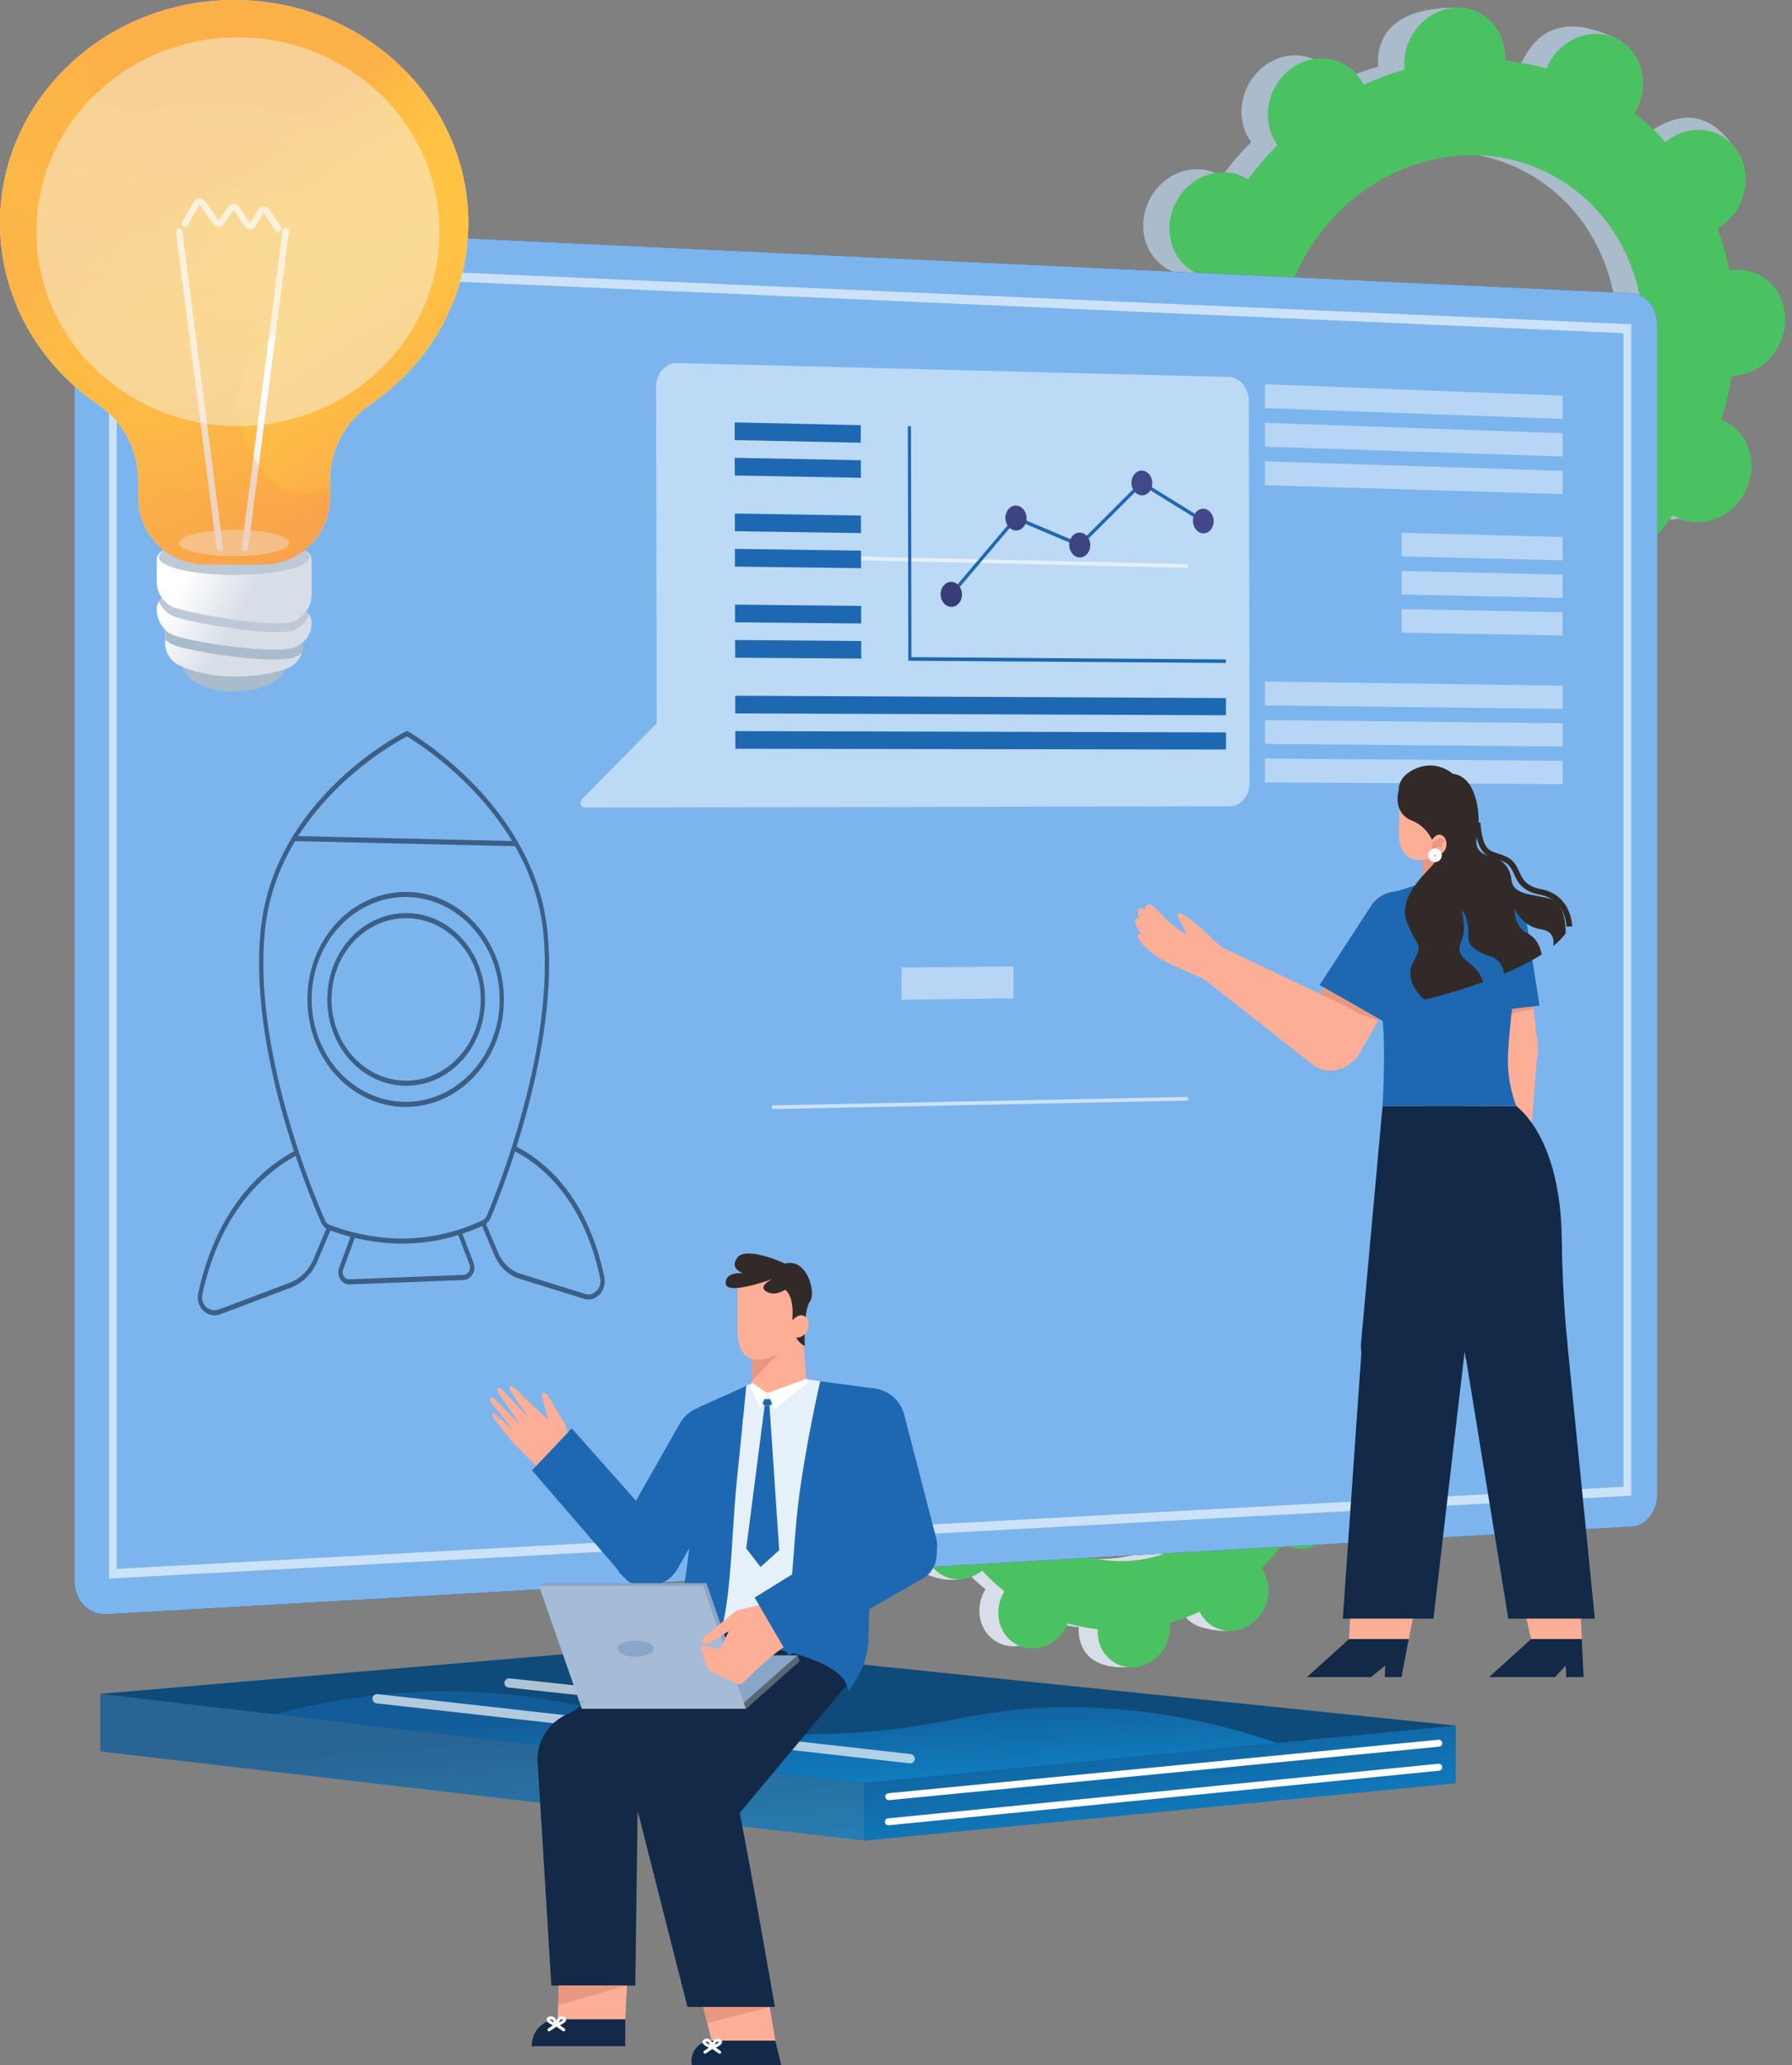 <svg width="184" height="212" viewBox="0 0 184 212" fill="none" xmlns="http://www.w3.org/2000/svg">
<rect x="0" y="0" width="184" height="212" fill="#808080" stroke="none"/>
<path d="M130.047 158.395C131.853 159.312 134.121 158.47 135.114 156.515C136.106 154.56 135.447 152.232 133.642 151.316C133.548 151.268 133.453 151.228 133.357 151.19C133.693 150.108 133.945 149.018 134.115 147.928C134.219 147.927 134.322 147.926 134.428 147.916C136.488 147.732 138.123 145.84 138.08 143.688C138.036 141.537 136.332 139.942 134.272 140.125C134.164 140.135 134.058 140.152 133.953 140.171C133.738 139.105 133.443 138.063 133.071 137.055C133.166 137 133.26 136.942 133.352 136.878C135.115 135.643 135.678 133.206 134.611 131.435C133.544 129.664 131.25 129.229 129.487 130.463C129.397 130.527 129.312 130.595 129.228 130.664C128.532 129.895 127.769 129.182 126.943 128.531C127.001 128.436 127.058 128.339 127.109 128.238C128.102 126.283 129.399 124.148 127.579 123.259C123.37 121.204 121.564 122.963 120.571 124.918C120.519 125.02 120.475 125.122 120.433 125.225C119.42 124.943 118.394 124.747 117.362 124.639C117.368 124.531 117.373 124.422 117.371 124.311C117.328 122.16 117.966 120.996 115.898 120.956C111.39 120.868 109.868 122.825 109.911 124.976C109.914 125.089 109.923 125.199 109.934 125.308C108.901 125.602 107.886 125.979 106.899 126.434C106.852 126.338 106.803 126.243 106.747 126.15C105.68 124.379 103.386 123.944 101.624 125.179C99.861 126.414 99.298 128.85 100.365 130.622C100.42 130.712 100.48 130.797 100.541 130.881C99.76 131.662 99.029 132.509 98.354 133.418C98.267 133.363 98.178 133.31 98.085 133.262C96.279 132.346 94.011 133.187 93.018 135.142C92.026 137.097 92.685 139.425 94.49 140.342C94.584 140.389 94.679 140.429 94.775 140.467C94.439 141.549 94.186 142.639 94.017 143.73C93.913 143.73 93.81 143.732 93.704 143.741C91.644 143.925 90.01 145.818 90.053 147.969C90.096 150.121 91.801 151.716 93.861 151.532C93.968 151.522 94.074 151.505 94.179 151.487C94.394 152.553 94.689 153.594 95.061 154.602C94.966 154.658 94.872 154.715 94.78 154.78C93.017 156.014 92.454 158.451 93.521 160.223C94.588 161.994 98.122 162.817 99.884 161.582C99.975 161.519 98.82 161.063 98.904 160.993C99.6 161.763 100.363 162.476 101.189 163.127C101.131 163.222 101.074 163.318 101.023 163.42C100.03 165.375 100.689 167.702 102.495 168.619C104.3 169.536 106.569 168.694 107.561 166.739C107.613 166.638 107.657 166.535 107.699 166.432C108.712 166.715 109.738 166.91 110.77 167.018C110.764 167.127 110.759 167.236 110.761 167.346C110.804 169.497 112.509 171.093 114.569 170.909C116.629 170.725 118.264 168.833 118.221 166.681C118.218 166.569 118.209 166.459 118.198 166.35C119.231 166.055 120.246 165.679 121.233 165.223C121.28 165.319 121.329 165.414 121.385 165.507C122.452 167.278 124.746 167.713 126.508 166.479C128.271 165.244 128.834 162.807 127.767 161.036C127.712 160.945 127.652 160.86 127.591 160.777C128.372 159.996 129.103 159.149 129.778 158.239C129.865 158.294 129.954 158.348 130.047 158.395ZM107.541 158.681C100.986 155.353 98.593 146.901 102.197 139.803C105.801 132.705 114.036 129.649 120.591 132.977C127.146 136.305 129.539 144.757 125.935 151.855C122.331 158.953 114.096 162.009 107.541 158.681Z" fill="#D8DEE8"/>
<path d="M134.428 147.916C136.488 147.733 138.123 145.84 138.08 143.688C138.036 141.537 136.332 139.942 134.272 140.125C134.164 140.135 134.058 140.152 133.953 140.171C133.738 139.104 133.443 138.063 133.071 137.055C133.166 137 133.26 136.942 133.352 136.878C135.115 135.643 137.295 132.66 136.052 131.007C133.692 127.871 131.25 129.229 129.487 130.463C129.397 130.527 129.312 130.595 129.228 130.664C128.532 129.895 127.769 129.182 126.943 128.531C127.001 128.436 127.058 128.339 127.109 128.238C127.649 127.174 127.697 126.001 127.34 125.004C125.638 127.999 123.959 131.008 122.31 134.033C127.539 137.865 129.204 145.417 125.935 151.855C123.165 157.311 117.659 160.374 112.282 159.99C112.043 160.612 111.807 161.238 111.55 161.854C110.853 163.525 110.062 165.163 109.269 166.798C109.767 166.892 110.268 166.966 110.77 167.018C110.764 167.127 110.759 167.236 110.761 167.346C110.804 169.498 112.11 171.325 115.843 171.127C117.909 171.018 118.263 168.833 118.22 166.681C118.218 166.569 118.209 166.459 118.198 166.35C119.231 166.055 120.246 165.679 121.233 165.223C121.28 165.319 121.329 165.415 121.385 165.507C122.452 167.278 126.154 168.031 127.917 166.796C129.679 165.562 128.834 162.807 127.767 161.036C127.712 160.945 127.652 160.86 127.591 160.777C128.372 159.996 129.103 159.149 129.778 158.239C129.865 158.294 129.954 158.348 130.047 158.395C131.853 159.312 134.121 158.47 135.114 156.515C136.106 154.56 135.447 152.232 133.642 151.316C133.548 151.268 133.453 151.228 133.357 151.19C133.693 150.108 133.945 149.018 134.115 147.928C134.219 147.927 134.322 147.926 134.428 147.916Z" fill="#D8DEE8"/>
<path d="M131.989 158.616C133.794 159.533 136.063 158.691 137.055 156.736C138.048 154.781 137.389 152.453 135.583 151.537C135.49 151.489 135.394 151.449 135.299 151.411C135.634 150.329 135.887 149.239 136.057 148.149C136.16 148.148 136.264 148.147 136.369 148.137C138.429 147.954 140.064 146.061 140.021 143.909C139.978 141.758 138.273 140.163 136.213 140.346C136.105 140.356 136 140.373 135.895 140.392C135.679 139.326 135.385 138.284 135.013 137.276C135.107 137.221 135.202 137.163 135.294 137.099C137.056 135.864 137.62 133.427 136.552 131.656C135.485 129.885 133.191 129.45 131.429 130.684C131.339 130.748 131.254 130.816 131.17 130.885C130.474 130.116 129.71 129.403 128.884 128.752C128.942 128.657 128.999 128.56 129.051 128.459C130.043 126.504 129.384 124.176 127.579 123.259C125.773 122.343 123.505 123.184 122.513 125.139C122.461 125.241 122.417 125.344 122.374 125.447C121.361 125.164 120.335 124.968 119.303 124.86C119.31 124.752 119.315 124.643 119.313 124.533C119.269 122.381 117.565 120.786 115.505 120.97C113.445 121.153 111.81 123.046 111.853 125.197C111.855 125.31 111.865 125.42 111.876 125.529C110.843 125.823 109.828 126.2 108.84 126.656C108.793 126.56 108.745 126.464 108.689 126.372C107.622 124.6 105.328 124.165 103.565 125.4C101.803 126.635 101.24 129.071 102.307 130.843C102.362 130.933 102.422 131.018 102.482 131.102C101.702 131.883 100.971 132.73 100.296 133.639C100.208 133.584 100.12 133.531 100.026 133.483C98.221 132.567 95.952 133.408 94.96 135.363C93.967 137.318 94.626 139.646 96.432 140.563C96.525 140.611 96.621 140.65 96.716 140.689C96.381 141.77 96.128 142.86 95.959 143.951C95.855 143.951 95.751 143.953 95.646 143.962C93.586 144.146 91.951 146.039 91.994 148.19C92.037 150.342 93.742 151.937 95.802 151.753C95.91 151.744 96.015 151.727 96.121 151.708C96.336 152.774 96.63 153.816 97.002 154.824C96.908 154.879 96.813 154.936 96.721 155.001C94.959 156.235 94.395 158.672 95.463 160.444C96.53 162.215 98.824 162.65 100.586 161.415C100.676 161.352 100.761 161.284 100.845 161.214C101.542 161.984 102.305 162.697 103.131 163.348C103.073 163.443 103.016 163.54 102.965 163.641C101.972 165.596 102.631 167.924 104.436 168.84C106.242 169.757 108.51 168.915 109.503 166.96C109.554 166.859 109.598 166.756 109.641 166.653C110.654 166.936 111.68 167.131 112.712 167.239C112.706 167.348 112.701 167.457 112.703 167.567C112.746 169.719 114.451 171.314 116.511 171.13C118.57 170.947 120.205 169.054 120.162 166.902C120.16 166.79 120.151 166.68 120.139 166.571C121.173 166.276 122.187 165.9 123.175 165.444C123.222 165.54 123.271 165.636 123.326 165.728C124.394 167.499 126.688 167.934 128.45 166.7C130.212 165.465 130.776 163.028 129.708 161.257C129.654 161.166 129.594 161.081 129.533 160.998C130.313 160.217 131.044 159.37 131.72 158.46C131.807 158.515 131.895 158.569 131.989 158.616ZM109.482 158.902C102.927 155.574 100.534 147.122 104.138 140.024C107.742 132.926 115.977 129.87 122.533 133.198C129.088 136.526 131.48 144.978 127.877 152.076C124.273 159.174 116.038 162.23 109.482 158.902Z" fill="#4BC261"/>
<path d="M169.454 52.791C171.961 54.064 175.111 52.895 176.49 50.18C177.868 47.465 176.953 44.232 174.446 42.959C174.316 42.893 174.183 42.838 174.05 42.785C174.516 41.282 174.867 39.768 175.103 38.253C175.247 38.253 175.391 38.251 175.537 38.237C178.398 37.983 180.669 35.354 180.609 32.366C180.549 29.378 178.181 27.162 175.32 27.417C175.171 27.431 175.024 27.454 174.878 27.48C174.579 26 174.17 24.553 173.653 23.153C173.785 23.076 173.916 22.997 174.044 22.907C176.491 21.192 177.274 17.808 175.791 15.348C174.309 12.888 171.123 12.284 168.676 13.998C168.55 14.086 168.432 14.181 168.316 14.277C167.349 13.209 166.289 12.218 165.142 11.314C165.222 11.182 165.301 11.048 165.373 10.908C166.751 8.193 168.552 5.227 166.025 3.993C160.179 1.139 157.671 3.582 156.292 6.297C156.221 6.438 156.159 6.581 156.1 6.724C154.693 6.331 153.268 6.06 151.835 5.91C151.844 5.759 151.851 5.607 151.848 5.454C151.788 2.466 152.674 0.85 149.803 0.794C143.541 0.672 141.428 3.39 141.488 6.378C141.491 6.534 141.504 6.687 141.519 6.838C140.084 7.247 138.675 7.77 137.303 8.403C137.238 8.27 137.17 8.137 137.093 8.008C135.611 5.548 132.425 4.944 129.977 6.659C127.53 8.374 126.747 11.758 128.229 14.218C128.305 14.344 128.389 14.462 128.473 14.579C127.389 15.662 126.374 16.84 125.436 18.102C125.315 18.026 125.192 17.952 125.062 17.886C122.554 16.613 119.404 17.782 118.026 20.497C116.647 23.212 117.562 26.445 120.07 27.718C120.2 27.784 120.332 27.84 120.465 27.893C119.999 29.395 119.648 30.909 119.413 32.424C119.269 32.424 119.125 32.427 118.978 32.44C116.117 32.695 113.847 35.323 113.907 38.312C113.967 41.299 116.334 43.515 119.195 43.26C119.345 43.246 119.492 43.223 119.638 43.197C119.936 44.678 120.346 46.124 120.862 47.524C120.731 47.601 120.6 47.681 120.472 47.77C118.024 49.485 117.242 52.869 118.724 55.33C120.206 57.79 125.114 58.932 127.561 57.218C127.687 57.13 126.083 56.496 126.2 56.4C127.167 57.469 128.227 58.459 129.374 59.363C129.293 59.495 129.214 59.629 129.143 59.77C127.764 62.485 128.68 65.718 131.187 66.991C133.695 68.264 136.845 67.095 138.223 64.38C138.295 64.24 138.356 64.097 138.416 63.953C139.822 64.346 141.247 64.618 142.681 64.768C142.672 64.919 142.665 65.07 142.668 65.223C142.728 68.211 145.095 70.426 147.956 70.171C150.817 69.916 153.088 67.287 153.028 64.299C153.025 64.143 153.012 63.991 152.996 63.839C154.431 63.43 155.84 62.907 157.212 62.275C157.277 62.408 157.345 62.54 157.423 62.669C158.905 65.129 162.09 65.733 164.538 64.018C166.986 62.303 167.768 58.919 166.286 56.459C166.21 56.333 166.127 56.215 166.042 56.099C167.126 55.015 168.141 53.838 169.079 52.575C169.201 52.651 169.324 52.725 169.454 52.791ZM138.195 53.188C129.091 48.566 125.768 36.827 130.773 26.969C135.778 17.111 147.216 12.867 156.32 17.489C165.425 22.112 168.748 33.85 163.742 43.708C158.737 53.566 147.3 57.81 138.195 53.188Z" fill="#AABBCC"/>
<path d="M175.537 38.238C178.398 37.983 180.669 35.354 180.609 32.366C180.549 29.378 178.181 27.162 175.32 27.417C175.171 27.431 175.024 27.454 174.878 27.48C174.579 26 174.17 24.553 173.653 23.153C173.785 23.076 173.916 22.997 174.043 22.907C176.491 21.192 179.519 17.049 177.792 14.754C174.515 10.398 171.123 12.284 168.676 13.998C168.55 14.086 168.432 14.181 168.316 14.277C167.349 13.209 166.289 12.219 165.141 11.315C165.222 11.182 165.301 11.048 165.372 10.908C166.123 9.43 166.189 7.801 165.693 6.416C163.329 10.577 160.997 14.755 158.707 18.956C165.97 24.278 168.282 34.767 163.742 43.708C159.895 51.286 152.248 55.54 144.781 55.007C144.447 55.871 144.12 56.739 143.764 57.595C142.796 59.916 141.696 62.19 140.595 64.461C141.288 64.592 141.983 64.695 142.681 64.768C142.672 64.919 142.665 65.07 142.668 65.223C142.728 68.211 144.542 70.749 149.726 70.475C152.594 70.322 153.087 67.287 153.027 64.299C153.024 64.144 153.011 63.991 152.996 63.839C154.431 63.43 155.84 62.907 157.212 62.275C157.277 62.408 157.345 62.54 157.422 62.669C158.905 65.129 164.047 66.174 166.494 64.459C168.942 62.745 167.768 58.919 166.286 56.459C166.21 56.333 166.127 56.215 166.042 56.099C167.126 55.015 168.141 53.838 169.079 52.575C169.2 52.651 169.323 52.726 169.453 52.791C171.961 54.065 175.111 52.896 176.49 50.18C177.868 47.465 176.953 44.232 174.445 42.959C174.315 42.893 174.183 42.838 174.05 42.785C174.516 41.282 174.867 39.768 175.103 38.254C175.246 38.253 175.391 38.251 175.537 38.238Z" fill="#AABBCC"/>
<path d="M172.151 53.098C174.658 54.371 177.808 53.202 179.187 50.487C180.565 47.772 179.65 44.539 177.143 43.266C177.013 43.2 176.88 43.144 176.747 43.091C177.213 41.589 177.564 40.075 177.8 38.56C177.944 38.56 178.088 38.557 178.234 38.544C181.095 38.289 183.366 35.66 183.306 32.672C183.246 29.684 180.878 27.469 178.017 27.724C177.868 27.738 177.721 27.761 177.575 27.787C177.276 26.306 176.867 24.86 176.35 23.46C176.482 23.383 176.613 23.303 176.741 23.214C179.188 21.499 179.971 18.115 178.488 15.654C177.006 13.194 173.82 12.59 171.373 14.305C171.247 14.393 171.129 14.488 171.013 14.584C170.046 13.515 168.986 12.525 167.839 11.621C167.919 11.489 167.998 11.355 168.069 11.214C169.448 8.499 168.533 5.266 166.025 3.993C163.518 2.72 160.367 3.889 158.989 6.604C158.918 6.745 158.856 6.887 158.797 7.031C157.39 6.638 155.965 6.366 154.532 6.216C154.541 6.065 154.548 5.914 154.545 5.761C154.485 2.773 152.117 0.558 149.256 0.813C146.395 1.068 144.125 3.697 144.185 6.684C144.188 6.841 144.201 6.993 144.216 7.145C142.781 7.554 141.372 8.077 140 8.71C139.935 8.576 139.867 8.444 139.79 8.315C138.308 5.855 135.122 5.251 132.674 6.966C130.227 8.681 129.444 12.065 130.927 14.525C131.002 14.651 131.086 14.769 131.17 14.885C130.086 15.969 129.071 17.146 128.133 18.409C128.012 18.333 127.889 18.259 127.759 18.193C125.251 16.919 122.101 18.088 120.723 20.804C119.344 23.519 120.259 26.752 122.767 28.025C122.897 28.091 123.029 28.146 123.162 28.199C122.696 29.702 122.345 31.216 122.11 32.73C121.966 32.731 121.822 32.733 121.675 32.746C118.814 33.001 116.544 35.63 116.604 38.618C116.664 41.606 119.031 43.821 121.892 43.566C122.042 43.553 122.189 43.529 122.335 43.504C122.633 44.984 123.043 46.431 123.559 47.831C123.428 47.908 123.297 47.987 123.169 48.077C120.721 49.791 119.939 53.176 121.421 55.636C122.903 58.096 126.089 58.7 128.537 56.986C128.662 56.898 128.78 56.803 128.897 56.706C129.864 57.775 130.924 58.766 132.071 59.669C131.99 59.802 131.911 59.936 131.84 60.076C130.461 62.791 131.377 66.024 133.884 67.297C136.392 68.571 139.542 67.402 140.92 64.687C140.992 64.546 141.053 64.403 141.113 64.26C142.519 64.653 143.944 64.924 145.378 65.074C145.369 65.225 145.362 65.376 145.365 65.529C145.425 68.517 147.793 70.733 150.653 70.478C153.514 70.223 155.785 67.594 155.725 64.606C155.722 64.45 155.709 64.297 155.693 64.146C157.128 63.736 158.537 63.214 159.909 62.581C159.974 62.714 160.042 62.847 160.12 62.975C161.602 65.435 164.788 66.04 167.235 64.325C169.683 62.61 170.465 59.226 168.983 56.765C168.907 56.639 168.824 56.522 168.739 56.405C169.823 55.321 170.838 54.144 171.776 52.882C171.898 52.958 172.021 53.032 172.151 53.098ZM140.892 53.495C131.788 48.872 128.465 37.134 133.47 27.276C138.475 17.418 149.913 13.174 159.017 17.796C168.121 22.418 171.444 34.157 166.439 44.015C161.434 53.873 149.996 58.117 140.892 53.495Z" fill="#4BC261"/>
<path d="M167.554 30.108L10.998 22.726C9.157 22.639 7.661 24.143 7.661 26.085V162.375C7.661 164.317 9.157 165.805 10.998 165.699L167.554 156.697C168.994 156.614 170.158 155.16 170.158 153.448V33.329C170.158 31.618 168.994 30.176 167.554 30.108Z" fill="url(#paint0_linear_1_4743)"/>
<path d="M167.554 30.108L10.998 22.726C9.157 22.639 7.661 24.143 7.661 26.085V162.375C7.661 164.317 9.157 165.805 10.998 165.699L167.554 156.697C168.994 156.614 170.158 155.16 170.158 153.448V33.329C170.158 31.618 168.994 30.176 167.554 30.108Z" fill="#7CB5ED"/>
<path opacity="0.61" d="M11.188 162.038V26.386L11.6 26.404L167.492 33.283V153.522L167.112 153.543L11.188 162.038ZM11.984 27.371V161.044L166.696 152.615V34.198L11.984 27.371Z" fill="white"/>
<g opacity="0.61">
<path d="M22.022 135.019C21.556 135.019 21.11 134.819 20.778 134.444C20.372 133.984 20.218 133.356 20.357 132.72C22.378 123.437 27.509 119.553 30.388 118.065L30.563 118.545C27.758 119.996 22.757 123.784 20.782 132.852C20.685 133.297 20.794 133.739 21.081 134.063C21.439 134.469 21.98 134.601 22.492 134.407L29.729 131.677C30.816 131.266 31.712 130.386 32.186 129.261L33.524 126.083L33.917 126.318L32.578 129.496C32.051 130.747 31.061 131.723 29.861 132.176L22.624 134.907C22.425 134.982 22.222 135.019 22.022 135.019Z" fill="#132948"/>
<path d="M60.423 133.395C60.281 133.395 60.138 133.374 59.998 133.33L53.344 131.263C52.206 130.909 51.264 130.025 50.762 128.836L49.407 125.636L49.8 125.4L51.154 128.6C51.6 129.654 52.438 130.44 53.454 130.756L60.108 132.823C60.538 132.957 61.002 132.808 61.319 132.434C61.605 132.097 61.716 131.654 61.625 131.218C59.853 122.754 55.258 119.36 52.676 118.091L52.844 117.607C54.143 118.245 56.064 119.467 57.842 121.662C59.842 124.131 61.258 127.304 62.051 131.091C62.179 131.702 62.021 132.343 61.628 132.806C61.305 133.187 60.868 133.395 60.423 133.395Z" fill="#132948"/>
<path d="M35.867 131.845C35.474 131.845 35.121 131.631 34.914 131.265C34.718 130.919 34.687 130.498 34.831 130.111L36.092 126.688L36.494 126.899L35.233 130.322C35.152 130.542 35.168 130.778 35.278 130.972C35.407 131.2 35.638 131.332 35.894 131.32L47.575 130.868C47.826 130.858 48.051 130.709 48.177 130.469C48.282 130.269 48.299 130.036 48.222 129.83L46.962 126.552L47.362 126.334L48.622 129.615C48.761 129.985 48.734 130.397 48.55 130.748C48.346 131.135 47.987 131.376 47.59 131.392L35.908 131.844C35.894 131.845 35.88 131.845 35.867 131.845Z" fill="#132948"/>
<path d="M41.29 127.656C38.826 127.656 36.315 127.191 33.77 126.26C33.422 126.133 33.142 125.863 32.982 125.5C31.721 122.639 25.491 107.739 26.775 95.38C27.882 84.734 36.334 78.344 39.917 76.09C40.483 75.734 40.935 75.477 41.214 75.323C41.481 75.177 41.623 75.1 41.709 75.066C41.722 75.059 41.736 75.053 41.752 75.051C41.816 75.033 41.842 75.05 41.888 75.078L41.887 75.082C42.043 75.149 42.352 75.339 43.043 75.803C44.608 76.855 47.647 79.122 50.424 82.491C53.807 86.596 55.758 91.035 56.222 95.685C57.405 107.557 51.571 122.186 50.389 124.998C50.242 125.348 49.986 125.622 49.667 125.77C46.955 127.027 44.155 127.656 41.29 127.656ZM41.777 75.599C40.661 76.168 28.535 82.707 27.211 95.444C25.943 107.648 32.12 122.419 33.371 125.257C33.476 125.495 33.664 125.673 33.899 125.76C39.307 127.736 44.558 127.576 49.508 125.281C49.725 125.181 49.898 124.997 49.996 124.763C51.168 121.974 56.954 107.47 55.785 95.746C54.556 83.41 42.872 76.235 41.786 75.6L41.781 75.602L41.777 75.599Z" fill="#132948"/>
<path d="M41.662 113.627C38.858 113.627 36.166 112.344 34.256 110.094C32.521 108.048 31.565 105.38 31.565 102.582C31.565 99.783 32.521 97.116 34.256 95.073C36.195 92.792 38.943 91.511 41.791 91.553C44.458 91.595 46.959 92.764 48.834 94.845C50.71 96.927 51.743 99.681 51.743 102.598C51.743 105.515 50.71 108.267 48.834 110.346C46.959 112.424 44.458 113.589 41.791 113.626C41.748 113.627 41.705 113.627 41.662 113.627ZM41.647 92.076C38.963 92.076 36.389 93.299 34.565 95.446C32.914 97.39 32.004 99.924 32.004 102.582C32.004 105.239 32.914 107.775 34.565 109.721C36.392 111.875 38.973 113.103 41.662 113.103C41.703 113.103 41.744 113.103 41.785 113.102C47.034 113.029 51.304 108.317 51.304 102.598C51.304 96.878 47.034 92.159 41.785 92.077C41.739 92.076 41.693 92.076 41.647 92.076Z" fill="#132948"/>
<path d="M41.709 111.455C39.456 111.455 37.291 110.422 35.758 108.611C34.368 106.968 33.603 104.828 33.603 102.583C33.603 100.339 34.368 98.199 35.759 96.559C37.31 94.729 39.511 93.697 41.79 93.725C43.934 93.752 45.947 94.686 47.456 96.357C48.969 98.031 49.802 100.246 49.802 102.596C49.802 104.946 48.969 107.16 47.456 108.832C45.947 110.5 43.934 111.431 41.79 111.455C41.763 111.455 41.736 111.455 41.709 111.455ZM41.697 94.248C39.563 94.248 37.516 95.222 36.068 96.931C34.761 98.472 34.042 100.48 34.042 102.583C34.042 104.687 34.761 106.695 36.068 108.239C37.536 109.973 39.618 110.954 41.786 110.931C45.964 110.885 49.363 107.146 49.363 102.596C49.363 98.046 45.964 94.301 41.785 94.248C41.756 94.248 41.726 94.248 41.697 94.248Z" fill="#132948"/>
<path d="M53.012 86.865L30.198 86.337L30.207 85.814L53.02 86.342L53.012 86.865Z" fill="#132948"/>
</g>
<path opacity="0.61" d="M79.273 113.845L79.268 113.465L121.996 112.592L122.001 112.972L79.273 113.845Z" fill="white"/>
<path opacity="0.61" d="M121.995 58.288L79.267 57.299L79.273 56.919L122.001 57.908L121.995 58.288Z" fill="white"/>
<path opacity="0.45" d="M160.453 43.002L129.883 41.893V39.444L160.453 40.614V43.002Z" fill="white"/>
<path opacity="0.45" d="M160.453 46.861L129.883 45.849V43.4L160.453 44.472V46.861Z" fill="white"/>
<path opacity="0.45" d="M160.453 50.719L129.883 49.804V47.356L160.453 48.331V50.719Z" fill="white"/>
<path opacity="0.45" d="M160.453 72.768L129.883 72.407V69.959L160.453 70.379V72.768Z" fill="white"/>
<path opacity="0.45" d="M160.453 76.627L129.883 76.362V73.914L160.453 74.238V76.627Z" fill="white"/>
<path opacity="0.45" d="M160.453 80.485L129.883 80.318V77.869L160.453 78.097V80.485Z" fill="white"/>
<path opacity="0.45" d="M160.452 57.517L143.922 57.115V54.694L160.452 55.129V57.517Z" fill="white"/>
<path opacity="0.45" d="M160.452 61.376L143.922 61.026V58.605L160.452 58.987V61.376Z" fill="white"/>
<path opacity="0.45" d="M160.452 65.235L143.922 64.937V62.516L160.452 62.846V65.235Z" fill="white"/>
<path opacity="0.45" d="M104.061 102.479L92.565 102.617V99.319L104.061 99.21V102.479Z" fill="white"/>
<path opacity="0.49" d="M126.276 82.765L60.018 82.9C59.637 82.9 59.462 82.335 59.752 82.041L67.434 74.241L67.364 39.733C67.361 38.34 68.341 37.236 69.55 37.267L126.187 38.695C127.307 38.723 128.226 39.84 128.229 41.176L128.308 80.331C128.311 81.673 127.401 82.763 126.276 82.765Z" fill="white"/>
<path d="M88.386 45.443L75.438 45.177L75.434 43.361L88.383 43.641L88.386 45.443Z" fill="#1E68B2"/>
<path d="M88.393 49.046L75.445 48.808L75.441 46.993L88.39 47.245L88.393 49.046Z" fill="#1E68B2"/>
<path d="M88.405 54.721L75.457 54.528L75.453 52.712L88.401 52.92L88.405 54.721Z" fill="#1E68B2"/>
<path d="M88.413 58.324L75.464 58.159L75.461 56.343L88.409 56.523L88.413 58.324Z" fill="#1E68B2"/>
<path d="M125.881 73.418L75.495 73.229L75.491 71.414L125.878 71.657L125.881 73.418Z" fill="#1E68B2"/>
<path d="M125.889 76.939L75.503 76.861L75.499 75.045L125.886 75.178L125.889 76.939Z" fill="#1E68B2"/>
<path d="M88.424 63.999L75.476 63.878L75.472 62.063L88.42 62.198L88.424 63.999Z" fill="#1E68B2"/>
<path d="M88.432 67.603L75.484 67.51L75.48 65.694L88.428 65.801L88.432 67.603Z" fill="#1E68B2"/>
<path d="M125.871 68.053L93.266 67.824L93.217 43.745L93.537 43.752L93.585 67.453L125.871 67.688L125.871 68.053Z" fill="#1E68B2"/>
<path d="M97.795 61.142L97.567 60.879L104.277 52.96L110.832 55.735L117.223 49.356L123.624 53.321L123.485 53.645L117.269 49.796L110.9 56.155L104.363 53.389L97.795 61.142Z" fill="#1E68B2"/>
<path d="M98.779 61.023C98.781 61.731 98.291 62.301 97.684 62.294C97.077 62.288 96.583 61.708 96.582 60.998C96.58 60.288 97.072 59.719 97.679 59.727C98.285 59.734 98.778 60.314 98.779 61.023Z" fill="url(#paint1_linear_1_4743)"/>
<path d="M105.409 53.192C105.411 53.898 104.924 54.462 104.323 54.453C103.72 54.444 103.231 53.864 103.229 53.157C103.228 52.45 103.715 51.886 104.317 51.896C104.919 51.906 105.408 52.486 105.409 53.192Z" fill="url(#paint2_linear_1_4743)"/>
<path d="M111.948 55.961C111.949 56.664 111.466 57.227 110.87 57.219C110.272 57.211 109.786 56.633 109.785 55.929C109.783 55.226 110.267 54.662 110.864 54.671C111.461 54.681 111.946 55.258 111.948 55.961Z" fill="url(#paint3_linear_1_4743)"/>
<path d="M118.318 49.596C118.32 50.296 117.841 50.855 117.249 50.845C116.656 50.834 116.174 50.257 116.173 49.556C116.171 48.855 116.651 48.296 117.244 48.307C117.836 48.318 118.317 48.895 118.318 49.596Z" fill="url(#paint4_linear_1_4743)"/>
<path d="M124.619 53.5C124.62 54.197 124.145 54.755 123.558 54.746C122.97 54.737 122.491 54.164 122.49 53.466C122.488 52.767 122.964 52.209 123.553 52.219C124.14 52.229 124.618 52.802 124.619 53.5Z" fill="url(#paint5_linear_1_4743)"/>
<path opacity="0.75" d="M48.088 22.894C48.088 10.25 37.323 0 24.044 0C10.765 0 0 10.25 0 22.894C0 30.567 3.965 37.359 10.05 41.513C12.632 43.275 14.198 46.179 14.198 49.305V51.057C14.198 54.864 17.284 57.95 21.09 57.95H26.997C30.804 57.95 33.89 54.864 33.89 51.057V49.305C33.89 46.179 35.456 43.275 38.037 41.513C44.123 37.359 48.088 30.567 48.088 22.894Z" fill="#F4F7FA"/>
<path d="M24.044 70.981C26.989 70.981 29.377 69.717 29.377 68.157C29.377 66.598 26.989 65.334 24.044 65.334C21.098 65.334 18.71 66.598 18.71 68.157C18.71 69.717 21.098 70.981 24.044 70.981Z" fill="#AABBCC"/>
<path d="M16.957 63.113V65.997C16.957 66.972 17.512 67.866 18.393 68.286C19.616 68.869 21.648 69.509 24.602 69.433C26.999 69.372 28.561 68.981 29.555 68.57C30.515 68.172 31.13 67.223 31.13 66.184V64.589L16.957 63.113Z" fill="url(#paint6_linear_1_4743)"/>
<path d="M16.957 65.639C17.173 65.849 17.424 66.027 17.704 66.161C19.076 66.815 28.06 68.277 30.227 67.462C30.508 67.357 30.761 67.215 30.983 67.045C31.078 66.772 31.13 66.482 31.13 66.184V64.589L16.957 63.113V65.639Z" fill="#AABBCC"/>
<path d="M17.587 61.151C16.788 61.068 16.094 61.694 16.094 62.497V62.578C16.094 63.673 16.717 64.676 17.705 65.147C19.076 65.801 28.06 67.263 30.227 66.448C31.318 66.038 31.994 65.102 31.994 63.936V63.871C31.994 63.178 31.47 62.597 30.781 62.525L17.587 61.151Z" fill="url(#paint7_linear_1_4743)"/>
<path d="M30.781 62.525L17.587 61.151C17.066 61.097 16.591 61.345 16.322 61.747C16.587 62.371 17.07 62.894 17.704 63.196C19.076 63.85 28.442 65.502 30.227 64.662C30.921 64.334 31.466 63.782 31.758 63.11C31.541 62.791 31.191 62.568 30.781 62.525Z" fill="#BFC8D6"/>
<path d="M17.07 56.479C16.531 56.479 16.094 56.916 16.094 57.456V59.714C16.094 60.809 16.717 61.812 17.705 62.283C19.076 62.937 28.442 64.589 30.227 63.748C31.281 63.251 31.994 62.238 31.994 61.072V57.456C31.994 56.916 31.557 56.479 31.017 56.479H17.07Z" fill="url(#paint8_linear_1_4743)"/>
<path d="M24.044 59.015C28.326 59.015 31.797 58.195 31.797 57.182C31.797 56.17 28.326 55.349 24.044 55.349C19.762 55.349 16.291 56.17 16.291 57.182C16.291 58.195 19.762 59.015 24.044 59.015Z" fill="#BFC8D6"/>
<path d="M48.088 22.894C48.088 10.25 37.323 0 24.044 0C10.765 0 0 10.25 0 22.894C0 30.567 3.965 37.359 10.05 41.513C12.632 43.275 14.198 46.179 14.198 49.305V51.057C14.198 54.864 17.284 57.95 21.09 57.95H26.997C30.804 57.95 33.89 54.864 33.89 51.057V49.305C33.89 46.179 35.456 43.275 38.037 41.513C44.123 37.359 48.088 30.567 48.088 22.894Z" fill="url(#paint9_linear_1_4743)"/>
<path opacity="0.5" d="M29.717 55.737C29.717 56.478 27.177 57.078 24.044 57.078C20.91 57.078 18.37 56.478 18.37 55.737C18.37 54.996 20.91 54.395 24.044 54.395C27.177 54.396 29.717 54.996 29.717 55.737Z" fill="#F4F7FA"/>
<path d="M22.565 56.556C22.403 56.556 22.262 56.436 22.24 56.27L18.067 23.813C18.044 23.633 18.171 23.469 18.35 23.446C18.53 23.422 18.694 23.55 18.717 23.729L22.891 56.187C22.914 56.366 22.787 56.531 22.607 56.554C22.593 56.556 22.579 56.556 22.565 56.556Z" fill="url(#paint10_linear_1_4743)"/>
<path d="M25.158 56.556C25.144 56.556 25.13 56.555 25.116 56.553C24.936 56.531 24.809 56.366 24.832 56.187L29.006 23.729C29.029 23.549 29.193 23.421 29.373 23.446C29.553 23.469 29.68 23.633 29.657 23.813L25.483 56.27C25.462 56.436 25.321 56.556 25.158 56.556Z" fill="url(#paint11_linear_1_4743)"/>
<path d="M28.557 23.787C28.451 23.787 28.346 23.735 28.283 23.639L27.131 21.892C27.119 21.874 27.101 21.863 27.085 21.866C27.056 21.866 27.044 21.887 27.04 21.893L26.279 23.167C26.153 23.378 25.933 23.508 25.688 23.514C25.446 23.521 25.217 23.401 25.08 23.196L24.036 21.631C24.024 21.614 24.009 21.605 23.991 21.605C23.968 21.609 23.958 21.613 23.947 21.628L23.029 22.954C22.897 23.146 22.68 23.261 22.448 23.261H22.447C22.216 23.261 21.998 23.147 21.865 22.956L20.542 21.061C20.53 21.044 20.513 21.038 20.495 21.036C20.477 21.037 20.462 21.047 20.451 21.065L19.244 23.149C19.154 23.305 18.953 23.359 18.796 23.268C18.639 23.177 18.586 22.977 18.677 22.82L19.884 20.736C20.007 20.524 20.225 20.392 20.468 20.381C20.709 20.369 20.939 20.485 21.08 20.686L22.402 22.581C22.414 22.597 22.429 22.605 22.447 22.605H22.447C22.465 22.605 22.479 22.597 22.49 22.581L23.408 21.256C23.542 21.062 23.763 20.946 23.996 20.949C24.231 20.951 24.45 21.07 24.581 21.267L25.625 22.832C25.637 22.85 25.655 22.865 25.672 22.858C25.701 22.858 25.713 22.837 25.716 22.831L26.477 21.557C26.604 21.345 26.825 21.215 27.07 21.21C27.312 21.205 27.543 21.325 27.679 21.531L28.831 23.279C28.93 23.43 28.889 23.633 28.737 23.733C28.682 23.769 28.619 23.787 28.557 23.787Z" fill="url(#paint12_linear_1_4743)"/>
<path opacity="0.3" d="M24.48 40.952C24.995 32.128 39.871 30.063 39.807 22.182C39.768 17.329 33.857 13.724 32.594 13.002C23.293 7.683 11.845 13.826 9.481 9.478C8.892 8.396 9.168 7.217 9.325 6.546C9.563 5.532 10.101 4.587 10.899 3.723C4.336 7.811 0 14.87 0 22.894C0 30.567 3.965 37.359 10.05 41.513C12.632 43.275 14.198 46.179 14.198 49.305V51.057C14.198 54.864 17.284 57.95 21.09 57.95H26.997C30.804 57.95 33.89 54.864 33.89 51.057V49.657C33.077 50.28 32.143 50.714 31.119 50.706C27.566 50.676 24.224 45.343 24.48 40.952Z" fill="url(#paint13_linear_1_4743)"/>
<path opacity="0.44" d="M24.428 43.74C35.855 43.74 45.118 34.807 45.118 23.787C45.118 12.767 35.855 3.833 24.428 3.833C13.002 3.833 3.738 12.767 3.738 23.787C3.738 34.807 13.002 43.74 24.428 43.74Z" fill="#F4F7FA"/>
<path opacity="0.8" d="M10.297 179.783V173.872L68.994 174.764L149.463 177.129V183.041L88.72 188.933L10.297 179.783Z" fill="url(#paint14_linear_1_4743)"/>
<path d="M88.721 173.872L68.995 174.764L149.464 177.129V183.041L88.721 188.933V173.872Z" fill="url(#paint15_linear_1_4743)"/>
<path d="M10.297 173.872L68.994 168.853L149.463 177.129L88.72 183.022L10.297 173.872Z" fill="#125D99"/>
<path d="M10.297 173.872L68.994 168.853L149.463 177.129L88.72 183.022L10.297 173.872Z" fill="black" fill-opacity="0.2"/>
<path d="M91.258 184.785C91.076 184.785 90.92 184.646 90.902 184.462C90.883 184.265 91.027 184.09 91.224 184.071L147.696 178.581C147.891 178.559 148.067 178.706 148.087 178.902C148.106 179.099 147.962 179.274 147.765 179.293L91.293 184.783C91.281 184.784 91.269 184.785 91.258 184.785Z" fill="white"/>
<path d="M91.222 187.363C91.04 187.363 90.884 187.225 90.866 187.041C90.847 186.844 90.99 186.668 91.187 186.649L147.695 181.047C147.892 181.029 148.067 181.171 148.086 181.367C148.106 181.564 147.962 181.739 147.766 181.759L91.257 187.361C91.246 187.362 91.234 187.363 91.222 187.363Z" fill="white"/>
<path d="M131.122 178.908C121.811 175.737 114.018 175.066 107.929 175.27C98.498 175.585 95.67 177.914 83.087 178.014C66.705 178.144 61.277 174.279 48.858 173.681C43.358 173.416 36.414 173.792 28.194 175.96L88.719 183.022L131.122 178.908Z" fill="url(#paint16_linear_1_4743)"/>
<path opacity="0.67" d="M93.454 181.004C93.437 181.004 93.419 181.003 93.4 181.001L38.669 174.844C38.407 174.814 38.219 174.578 38.248 174.316C38.278 174.054 38.513 173.866 38.776 173.895L93.507 180.052C93.769 180.082 93.957 180.318 93.928 180.58C93.9 180.823 93.694 181.004 93.454 181.004Z" fill="white"/>
<path opacity="0.67" d="M72.081 175.364C72.064 175.364 72.047 175.363 72.03 175.361L52.218 173.227C51.956 173.199 51.766 172.963 51.795 172.702C51.823 172.439 52.059 172.251 52.32 172.278L72.132 174.412C72.394 174.441 72.584 174.676 72.555 174.938C72.529 175.182 72.322 175.364 72.081 175.364Z" fill="white"/>
<path d="M155.001 110.968C156.792 110.767 158.093 109.138 157.892 107.347L156.385 93.886C156.184 92.095 154.555 90.794 152.764 90.994C150.973 91.195 149.672 92.824 149.873 94.615L151.38 108.076C151.581 109.867 153.21 111.168 155.001 110.968Z" fill="#FDAE97"/>
<path d="M154.583 104.763C152.773 104.777 151.301 106.095 151.313 107.694L153.254 121.455C153.217 121.928 153.156 122.468 153.05 122.909C152.805 123.934 152.468 126.798 152.88 126.843C153.293 126.889 153.922 124.974 154.08 125.135C154.238 125.296 154.104 126.809 153.996 127.449C153.888 128.09 153.435 129.425 153.699 129.698C153.962 129.972 154.451 129.701 154.451 129.701C154.451 129.701 154.216 130.189 154.549 130.277C154.882 130.365 155.433 129.693 155.433 129.693C155.433 129.693 155.275 129.951 155.666 129.957C156.058 129.963 156.534 128.681 156.534 128.681C156.534 128.681 156.538 128.956 156.835 128.919C157.133 128.883 157.573 127.13 157.479 125.816C157.396 124.642 156.888 121.875 156.78 121.294L157.898 107.644C157.885 106.046 156.394 104.75 154.583 104.763Z" fill="#FDAE97"/>
<path d="M154.873 166.157H163.755L160.936 137.9L160.928 137.802C160.74 135.057 158.449 132.888 155.654 132.888C152.734 132.888 150.369 135.253 150.369 138.174C150.369 138.338 150.377 138.497 150.393 138.653L154.873 166.157Z" fill="#132948"/>
<path d="M155.7 113.537C158.422 115.791 160.28 120.601 160.359 127.021C160.437 133.44 160.914 137.562 160.914 137.562C161.22 140.472 159.109 143.078 156.2 143.384C153.29 143.69 150.684 141.579 150.378 138.669L146.268 113.537H155.7Z" fill="#132948"/>
<path d="M151.018 104.844L157.469 103.572L157.438 103.292L150.931 104.073L151.018 104.844Z" fill="#E89780"/>
<path d="M150.538 113.537C152.683 116.346 153.491 122.169 152.123 128.441C150.756 134.714 150.293 138.838 150.293 138.838C149.937 141.741 147.294 143.806 144.39 143.45C141.487 143.093 139.422 140.45 139.778 137.546L141.959 113.537H150.538Z" fill="#132948"/>
<path d="M156.637 93.92C156.437 92.129 154.555 90.793 152.764 90.994C150.973 91.195 149.672 92.824 149.873 94.615L150.438 104.132L158.071 103.222L156.637 93.92Z" fill="#1E68B2"/>
<path d="M135.106 109.328C136.666 110.23 138.68 109.691 139.582 108.131L146.36 96.403C147.262 94.843 146.723 92.829 145.163 91.927C143.603 91.025 141.588 91.564 140.687 93.124L133.909 104.852C133.007 106.412 133.546 108.426 135.106 109.328Z" fill="#FDAE97"/>
<path d="M151.01 90.512L156.744 93.109C156.744 93.109 154.954 103.926 154.832 108.616C154.761 111.348 155.7 113.537 155.7 113.537H141.959C141.959 113.537 142.395 105.953 141.781 103.64C140.394 98.42 143.524 94.559 143.095 91.593L146.086 90.635L151.01 90.512Z" fill="#1E68B2"/>
<path d="M146.543 96.581C147.445 95.021 146.723 92.829 145.163 91.927C143.602 91.025 141.588 91.564 140.686 93.124L135.491 101.118L142.174 104.917L146.543 96.581Z" fill="#1E68B2"/>
<path d="M151.035 90.511L151.031 90.515C150.969 90.623 149.929 92.376 147.961 92.229C146.22 92.098 146.089 90.635 146.089 90.635V83.967H150.326L151.035 90.511Z" fill="#FDAE97"/>
<path d="M146.089 89.875L149.045 86.66L146.087 87.771L146.089 89.875Z" fill="#E89780"/>
<path d="M148.769 86.959C147.645 88.103 146.069 88.523 144.948 88.138C143.827 87.757 143.592 86.25 143.627 85.245C143.627 85.241 143.627 85.241 143.627 85.237C143.635 85.029 143.646 84.737 143.658 84.405C143.7 83.107 143.762 81.185 143.762 81.185C143.745 80.182 145.873 77.348 149.158 79.425C152.444 81.505 149.894 85.815 148.769 86.959Z" fill="#FDAE97"/>
<path d="M137.877 166.156H147.184L150.379 138.8L150.42 138.174C150.42 135.199 147.969 132.802 144.975 132.892C142.275 132.97 140.012 135.167 139.853 137.867L137.877 166.156Z" fill="#132948"/>
<path d="M135.366 102.327L141.498 104.813L141.593 104.648L135.923 101.364L135.366 102.327Z" fill="#E89780"/>
<path d="M152.873 172.159H159.672L160.761 170.978L160.814 172.159H162.608L162.564 171.216L162.419 168.243L162.314 166.158H156.732L157.212 168.243L153.917 171.216L152.873 172.159Z" fill="#FDAE97"/>
<path d="M140.773 172.159L142.217 170.99L142.188 172.159H143.907L144.088 171.216L144.657 168.243L145.056 166.158H138.627L138.51 168.243L135.215 171.216L134.171 172.159H140.773Z" fill="#FDAE97"/>
<path d="M147.229 88.633C146.584 89.505 143.466 91.977 144.446 94.615C145.422 97.252 146.245 96.667 145.124 98.745C144.007 100.826 146.265 102.62 146.265 102.62C146.265 102.62 149.092 101.967 152.311 100.797C152.097 100.253 151.738 99.559 151.161 99.1C150.072 98.228 149.528 97.821 150.072 96.543C150.617 95.268 150.072 93.498 150.072 93.498C150.698 93.852 150.806 95.457 150.774 96.3C150.746 97.143 151.787 97.797 153.118 98.204C154.045 98.487 154.356 99.418 154.456 99.954C155.82 99.374 157.159 98.712 158.296 97.974C158.199 97.409 157.881 96.337 156.844 95.808C155.4 95.075 155.485 93.227 155.485 93.227C155.485 93.227 156.271 95.131 158.256 95.401C159.498 95.575 159.591 96.47 159.486 97.115C159.994 96.7 160.425 96.264 160.76 95.808C160.76 95.808 160.893 92.715 159.099 92.239C157.304 91.759 155.396 91.864 155.211 90.396C155.029 88.928 154.299 88.214 152.996 87.891C151.69 87.573 151.375 86.799 151.706 85.532C152.037 84.27 151.843 79.72 149.157 79.426C149.157 79.426 147.511 77.889 145.245 78.946C143.478 79.769 143.624 81.072 143.624 81.072C143.624 81.072 142.882 83.407 145.003 84.25C147.124 85.092 147.87 87.766 147.229 88.633Z" fill="#322A28"/>
<path d="M146.864 86.61C146.658 87.203 146.657 87.585 147.122 87.746C147.587 87.908 148.238 87.666 148.444 87.074C148.649 86.482 148.439 85.871 147.974 85.71C147.509 85.548 147.069 86.018 146.864 86.61Z" fill="#FDAE97"/>
<path d="M147.851 86.747C147.478 86.674 147.228 86.895 147.228 86.895C147.304 86.262 148.052 86.31 148.052 86.31" stroke="#E89780" stroke-width="0.454" stroke-miterlimit="10" stroke-linecap="round" stroke-linejoin="round"/>
<path d="M146.938 87.795C146.938 88.018 147.118 88.198 147.34 88.198C147.563 88.198 147.743 88.018 147.743 87.795C147.743 87.573 147.563 87.392 147.34 87.392C147.118 87.392 146.938 87.573 146.938 87.795Z" stroke="white" stroke-width="0.597" stroke-miterlimit="10"/>
<path d="M153.917 171.216L152.873 172.159H159.672L160.761 170.978L160.814 172.159H162.608L162.564 171.216L162.419 168.243H157.212L153.917 171.216Z" fill="#132948"/>
<path d="M140.773 172.159L142.217 170.99L142.188 172.159H143.907L144.088 171.216L144.657 168.243H138.51L135.215 171.216L134.171 172.159H140.773Z" fill="#132948"/>
<path d="M161.14 95.103C161.14 95.103 161.099 92.126 158.217 91.568C155.335 91.011 156.164 89.072 154.668 88.267C153.173 87.462 152.018 88.224 151.705 84.444" stroke="#322A28" stroke-width="0.588" stroke-miterlimit="10"/>
<path d="M139.51 108.212C140.558 106.602 140.253 104.527 138.831 103.602L125.517 97.261C125.119 96.952 124.677 96.581 124.349 96.23C123.585 95.412 121.248 93.437 120.966 93.775C120.684 94.114 122.011 95.792 121.776 95.837C121.541 95.882 120.28 94.878 119.777 94.408C119.273 93.937 118.357 92.754 117.96 92.827C117.564 92.9 117.518 93.492 117.518 93.492C117.518 93.492 117.223 92.998 116.95 93.241C116.677 93.484 116.95 94.366 116.95 94.366C116.95 94.366 116.814 94.074 116.579 94.417C116.345 94.761 117.2 95.933 117.2 95.933C117.2 95.933 116.956 95.775 116.813 96.06C116.671 96.344 117.965 97.76 119.183 98.447C120.271 99.061 123.017 100.232 123.595 100.476L135.02 109.458C136.441 110.383 138.462 109.822 139.51 108.212Z" fill="#FDAE97"/>
<path d="M88.024 169.632L88.055 164.976L82.592 165.782L88.024 169.632Z" fill="#2D628C"/>
<path d="M58.466 147.547L57.974 146.102C57.974 146.102 57.086 144.721 56.821 144.186C56.671 143.885 56.186 143.115 56.06 143.02C55.961 142.944 55.672 142.973 55.646 143.092C55.613 143.248 55.858 144.108 55.947 144.446C56.032 144.769 56.287 145.735 56.287 145.735C56.287 145.735 54.421 144.039 53.828 143.436C53.495 143.096 52.563 142.063 52.312 142.28C52.12 142.445 52.955 143.608 53.237 144.009C53.497 144.377 54.265 145.49 54.265 145.49C54.265 145.49 52.963 144.136 52.529 143.685C52.213 143.356 51.395 142.259 51.107 142.494C50.821 142.726 51.706 143.748 51.962 144.122C52.325 144.65 53.413 146.234 53.413 146.234C53.413 146.234 52.019 144.849 51.554 144.387C51.297 144.131 50.63 143.27 50.375 143.508C50.116 143.75 50.901 144.53 51.127 144.822C51.515 145.322 52.679 146.822 52.679 146.822C52.679 146.822 51.644 145.848 51.299 145.524C51.152 145.385 50.7 144.985 50.568 145.133C50.389 145.336 50.959 145.921 51.128 146.138L52.529 147.931C52.643 148.076 52.772 148.207 52.915 148.321L55.288 150.703L58.466 147.547Z" fill="#FDAE97"/>
<path d="M76.883 164.21L58.395 175.918C57.865 176.14 57.361 176.449 56.911 176.858C54.794 178.781 54.637 182.057 56.561 184.174C58.484 186.291 61.76 186.448 63.877 184.525L85.19 173.353L76.883 164.21Z" fill="#132948"/>
<path d="M55.237 181.414C55.203 181.175 55.18 180.933 55.18 180.685C55.18 177.824 57.499 175.505 60.359 175.505C63.219 175.505 65.538 177.824 65.538 180.685L65.232 203.812H56.614L55.237 181.414Z" fill="#132948"/>
<path d="M86.683 173.253L75.103 187.104C73.059 189.549 69.386 189.877 66.941 187.833C64.496 185.789 64.168 182.116 66.212 179.671L77.792 165.82C79.836 163.375 83.509 163.047 85.954 165.091C88.399 167.135 88.727 170.808 86.683 173.253Z" fill="#132948"/>
<path d="M77.207 141.984L71.73 144.45L72.485 166.7L88.055 166.941L90.228 142.582L82.81 141.577L77.207 141.984Z" fill="#E5F0F8"/>
<path d="M77.209 138.771V142.245C77.209 142.245 77.417 142.996 79.183 143.003C80.946 143.007 82.811 141.838 82.811 141.838L82.264 134.24L77.209 138.771Z" fill="#FDAE97"/>
<path d="M77.208 141.768L80.817 138.022L77.208 137.975V141.768Z" fill="#E89780"/>
<path d="M75.731 131.781C75.731 131.781 75.731 133.912 75.731 135.423V136.673C75.731 137.66 76.007 139.124 77.118 139.463C78.225 139.801 79.751 139.339 80.815 138.184C81.879 137.026 84.239 131.81 80.957 129.883C77.672 127.957 75.807 131.271 75.731 131.781Z" fill="#FDAE97"/>
<path d="M68.3 162.233C67.143 163.182 65.474 163.138 64.363 162.202L54.623 150.931L55.96 149.521L58.422 146.921L58.705 146.617L68.734 157.911C69.805 159.218 69.607 161.162 68.3 162.233Z" fill="#1E68B2"/>
<path d="M64.841 182.876C64.841 180.015 67.16 177.696 70.02 177.696C72.881 177.696 74.451 178.889 75.075 181.742C76.523 188.365 79.562 206.004 79.562 206.004H70.587L64.898 183.605C64.864 183.366 64.841 183.124 64.841 182.876Z" fill="#132948"/>
<path d="M64.698 162.374C66.411 163.346 68.608 162.74 69.58 161.026L76.041 149.637C77.013 147.924 76.406 145.727 74.693 144.755C72.98 143.783 70.783 144.39 69.811 146.103L63.35 157.492C62.379 159.206 62.985 161.403 64.698 162.374Z" fill="#1E68B2"/>
<path d="M80.615 129.702C80.615 129.702 76.644 127.871 75.728 129.074C74.812 130.277 76.338 130.697 76.338 130.697C76.338 130.697 74.444 130.473 74.518 131.75C74.591 133.027 79.331 131.284 79.331 131.284C79.331 131.284 77.759 131.996 78.668 132.561C79.576 133.125 80.615 132.389 80.615 132.389C80.615 132.389 81.516 132.904 81.369 135.27C81.221 137.636 82.633 138.159 82.633 138.159C82.633 138.159 82.465 134.574 83.156 133.616C83.849 132.659 82.832 129.103 80.615 129.702Z" fill="#322A28"/>
<path d="M81.149 135.819C80.764 136.422 80.661 136.847 81.135 137.15C81.609 137.452 82.397 137.357 82.782 136.753C83.167 136.15 83.096 135.415 82.622 135.113C82.148 134.81 81.535 135.215 81.149 135.819Z" fill="#FDAE97"/>
<path d="M93.551 162.225C95.457 161.73 96.613 159.766 96.118 157.859L92.832 145.184C92.337 143.278 90.373 142.122 88.466 142.617C86.56 143.111 85.404 145.075 85.898 146.982L89.185 159.657C89.68 161.564 91.644 162.719 93.551 162.225Z" fill="#1E68B2"/>
<path d="M64.197 207.28L64.375 203.812H57.376L57.265 207.28H64.197Z" fill="#FDAE97"/>
<path d="M57.312 205.828L64.377 203.812H57.377L57.312 205.828Z" fill="#E89780"/>
<path d="M79.607 209.472L79.035 206.004H72.203L73.072 209.472H79.607Z" fill="#FDAE97"/>
<path d="M78.217 143.62H79.485L79.596 143.861L79.012 144.296H78.513L78.097 143.787L78.217 143.62Z" fill="#1E68B2"/>
<path d="M72.621 207.67L79.035 206.004H72.203L72.621 207.67Z" fill="#E89780"/>
<path d="M82.789 141.538L78.804 143.003L79.531 144.666L82.965 141.903L82.789 141.538Z" fill="white"/>
<path d="M77.209 141.941L77.018 142.33L78.05 144.509L78.805 143.003L77.209 141.941Z" fill="white"/>
<path d="M78.512 144.296L76.624 158.948L78.095 160.845L80.008 159.124L79.01 144.296H78.512Z" fill="#1E68B2"/>
<path d="M86.87 151.519L88.966 160.179" stroke="#2C3447" stroke-width="0.593" stroke-miterlimit="10"/>
<path d="M72.139 156.776L71.961 151.519" stroke="#2C3447" stroke-width="0.593" stroke-miterlimit="10"/>
<path d="M79.605 209.472L80.22 212H71.051C70.754 210.706 71.737 209.472 73.065 209.472H73.071H79.605Z" fill="#132948"/>
<path d="M64.198 207.28V210.033H54.596L54.607 209.806C54.681 208.39 55.849 207.28 57.267 207.28H64.198Z" fill="#132948"/>
<path d="M57.129 207.828C57.129 207.828 56.92 206.913 56.404 207.161C55.888 207.409 57.096 207.86 57.096 207.86L56.377 208.357" stroke="white" stroke-width="0.315" stroke-miterlimit="10" stroke-linecap="round" stroke-linejoin="round"/>
<path d="M57.129 207.828C57.129 207.828 57.338 206.913 57.854 207.161C58.37 207.409 57.161 207.86 57.161 207.86L57.88 208.357" stroke="white" stroke-width="0.315" stroke-miterlimit="10" stroke-linecap="round" stroke-linejoin="round"/>
<path d="M73.138 210.123C73.138 210.123 72.928 209.208 72.412 209.456C71.896 209.704 73.105 210.155 73.105 210.155L72.386 210.652" stroke="white" stroke-width="0.315" stroke-miterlimit="10" stroke-linecap="round" stroke-linejoin="round"/>
<path d="M73.138 210.123C73.138 210.123 73.347 209.208 73.862 209.456C74.378 209.704 73.17 210.155 73.17 210.155L73.889 210.652" stroke="white" stroke-width="0.315" stroke-miterlimit="10" stroke-linecap="round" stroke-linejoin="round"/>
<path d="M76.629 142.25C76.629 142.25 76.254 146.168 75.647 152.085C75.04 158.003 75.08 167.238 73.169 169.01C73.169 169.01 71.2 169.157 67.214 170.332C67.214 170.332 68.329 166.585 69.694 164.464C71.059 162.342 71.728 144.45 71.728 144.45L76.629 142.25Z" fill="#1E68B2"/>
<path d="M76.306 145.561L75.844 150.174L77.315 148.921L77.208 145.651L76.306 145.561Z" fill="#E5F0F8"/>
<path d="M84.222 141.769C84.222 141.769 82.694 148.364 81.973 154.249C81.252 160.133 81.497 165.823 79.643 169.279C79.643 169.279 87.079 170.616 87.062 173.616C87.062 173.616 89.159 171.304 89.177 168.137C89.195 164.97 90.227 142.583 90.227 142.583L84.222 141.769Z" fill="#1E68B2"/>
<path d="M59.742 175.405H76.595L72.197 162.785H55.344L59.742 175.405Z" fill="#A5BBD6"/>
<path d="M76.41 174.793L81.921 169.918H65.621L59.558 174.793H76.41Z" fill="#89A5C7"/>
<path d="M60.059 175.125H76.912L72.514 162.505H55.661L60.059 175.125Z" fill="#A5BBD6"/>
<path d="M55.662 162.506L55.344 162.785H72.197L76.595 175.405L76.913 175.126L72.515 162.506H55.662Z" fill="#89A5C7"/>
<path d="M81.922 169.918L82.106 170.531L76.595 175.405L76.382 174.793L81.922 169.918Z" fill="#586773"/>
<path d="M65.259 170.065C66.291 170.065 67.127 169.695 67.127 169.238C67.127 168.782 66.291 168.411 65.259 168.411C64.227 168.411 63.39 168.782 63.39 169.238C63.39 169.695 64.227 170.065 65.259 170.065Z" fill="#89A5C7"/>
<path d="M78.273 164.622L80.768 168.908L80.754 168.917C79.61 169.52 77.209 171.824 76.341 172.674C76.142 172.863 75.856 172.912 75.608 172.795L73.251 171.701C72.88 171.531 72.604 171.211 72.486 170.826L71.97 169.155C71.922 168.985 72.075 168.825 72.244 168.868L73.584 169.243C73.775 169.292 73.979 169.204 74.061 169.023L74.823 167.443L72.652 168.724C72.528 168.795 72.367 168.765 72.28 168.645L72.16 168.474C72.072 168.354 72.091 168.187 72.205 168.09L75.639 165.305L78.157 164.706C78.158 164.706 78.197 164.676 78.273 164.622Z" fill="#FDAE97"/>
<path d="M95.558 157.348C96.612 158.937 96.323 161.005 94.915 161.934L80.95 169.939L77.487 163.987L90.432 155.977C91.84 155.049 94.506 155.753 95.558 157.348Z" fill="#1E68B2"/>
<defs>
<linearGradient id="paint0_linear_1_4743" x1="143.026" y1="24.685" x2="-6.536" y2="204.601" gradientUnits="userSpaceOnUse">
<stop stop-color="#444B8C"/>
<stop offset="0.996" stop-color="#26264F"/>
</linearGradient>
<linearGradient id="paint1_linear_1_4743" x1="103.996" y1="41.228" x2="86.511" y2="96.001" gradientUnits="userSpaceOnUse">
<stop stop-color="#444B8C"/>
<stop offset="0.996" stop-color="#26264F"/>
</linearGradient>
<linearGradient id="paint2_linear_1_4743" x1="107.637" y1="42.781" x2="90.245" y2="97.264" gradientUnits="userSpaceOnUse">
<stop stop-color="#444B8C"/>
<stop offset="0.996" stop-color="#26264F"/>
</linearGradient>
<linearGradient id="paint3_linear_1_4743" x1="114.228" y1="45.414" x2="96.903" y2="99.685" gradientUnits="userSpaceOnUse">
<stop stop-color="#444B8C"/>
<stop offset="0.996" stop-color="#26264F"/>
</linearGradient>
<linearGradient id="paint4_linear_1_4743" x1="118.065" y1="47.01" x2="100.826" y2="101.012" gradientUnits="userSpaceOnUse">
<stop stop-color="#444B8C"/>
<stop offset="0.996" stop-color="#26264F"/>
</linearGradient>
<linearGradient id="paint5_linear_1_4743" x1="124.768" y1="49.682" x2="107.592" y2="103.486" gradientUnits="userSpaceOnUse">
<stop stop-color="#444B8C"/>
<stop offset="0.996" stop-color="#26264F"/>
</linearGradient>
<linearGradient id="paint6_linear_1_4743" x1="17.226" y1="62.276" x2="23.248" y2="65.604" gradientUnits="userSpaceOnUse">
<stop stop-color="white"/>
<stop offset="1" stop-color="#D8DEE8"/>
</linearGradient>
<linearGradient id="paint7_linear_1_4743" x1="18.232" y1="60.455" x2="24.255" y2="63.784" gradientUnits="userSpaceOnUse">
<stop stop-color="white"/>
<stop offset="1" stop-color="#D8DEE8"/>
</linearGradient>
<linearGradient id="paint8_linear_1_4743" x1="20.149" y1="56.986" x2="26.172" y2="60.315" gradientUnits="userSpaceOnUse">
<stop stop-color="white"/>
<stop offset="1" stop-color="#D8DEE8"/>
</linearGradient>
<linearGradient id="paint9_linear_1_4743" x1="20.642" y1="18.128" x2="51.706" y2="67.446" gradientUnits="userSpaceOnUse">
<stop stop-color="#FCB148"/>
<stop offset="0.052" stop-color="#FDBA46"/>
<stop offset="0.142" stop-color="#FFC244"/>
<stop offset="0.318" stop-color="#FFC444"/>
<stop offset="0.485" stop-color="#FDB946"/>
<stop offset="0.775" stop-color="#F99C4D"/>
<stop offset="0.866" stop-color="#F8924F"/>
<stop offset="1" stop-color="#F8924F"/>
</linearGradient>
<linearGradient id="paint10_linear_1_4743" x1="14.967" y1="56.102" x2="21.301" y2="37.598" gradientUnits="userSpaceOnUse">
<stop offset="0.494" stop-color="#EBEFF2"/>
<stop offset="1" stop-color="white"/>
</linearGradient>
<linearGradient id="paint11_linear_1_4743" x1="21.023" y1="58.175" x2="27.357" y2="39.67" gradientUnits="userSpaceOnUse">
<stop offset="0.494" stop-color="#EBEFF2"/>
<stop offset="1" stop-color="white"/>
</linearGradient>
<linearGradient id="paint12_linear_1_4743" x1="12.762" y1="55.347" x2="19.096" y2="36.843" gradientUnits="userSpaceOnUse">
<stop offset="0.494" stop-color="#EBEFF2"/>
<stop offset="1" stop-color="white"/>
</linearGradient>
<linearGradient id="paint13_linear_1_4743" x1="21.732" y1="7.011" x2="15.54" y2="58.04" gradientUnits="userSpaceOnUse">
<stop stop-color="#FCB148"/>
<stop offset="0.052" stop-color="#FDBA46"/>
<stop offset="0.142" stop-color="#FFC244"/>
<stop offset="0.318" stop-color="#FFC444"/>
<stop offset="0.485" stop-color="#FDB946"/>
<stop offset="0.775" stop-color="#F99C4D"/>
<stop offset="0.866" stop-color="#F8924F"/>
<stop offset="1" stop-color="#F8924F"/>
</linearGradient>
<linearGradient id="paint14_linear_1_4743" x1="69.537" y1="177.076" x2="70.767" y2="195.125" gradientUnits="userSpaceOnUse">
<stop stop-color="#125D99"/>
<stop offset="1" stop-color="#0F88CC"/>
</linearGradient>
<linearGradient id="paint15_linear_1_4743" x1="103.249" y1="177.076" x2="105.357" y2="194.96" gradientUnits="userSpaceOnUse">
<stop stop-color="#125D99"/>
<stop offset="1" stop-color="#0F88CC"/>
</linearGradient>
<linearGradient id="paint16_linear_1_4743" x1="72.008" y1="175.61" x2="72.659" y2="186.907" gradientUnits="userSpaceOnUse">
<stop stop-color="#125D99"/>
<stop offset="1" stop-color="#0F88CC"/>
</linearGradient>
</defs>
</svg>
